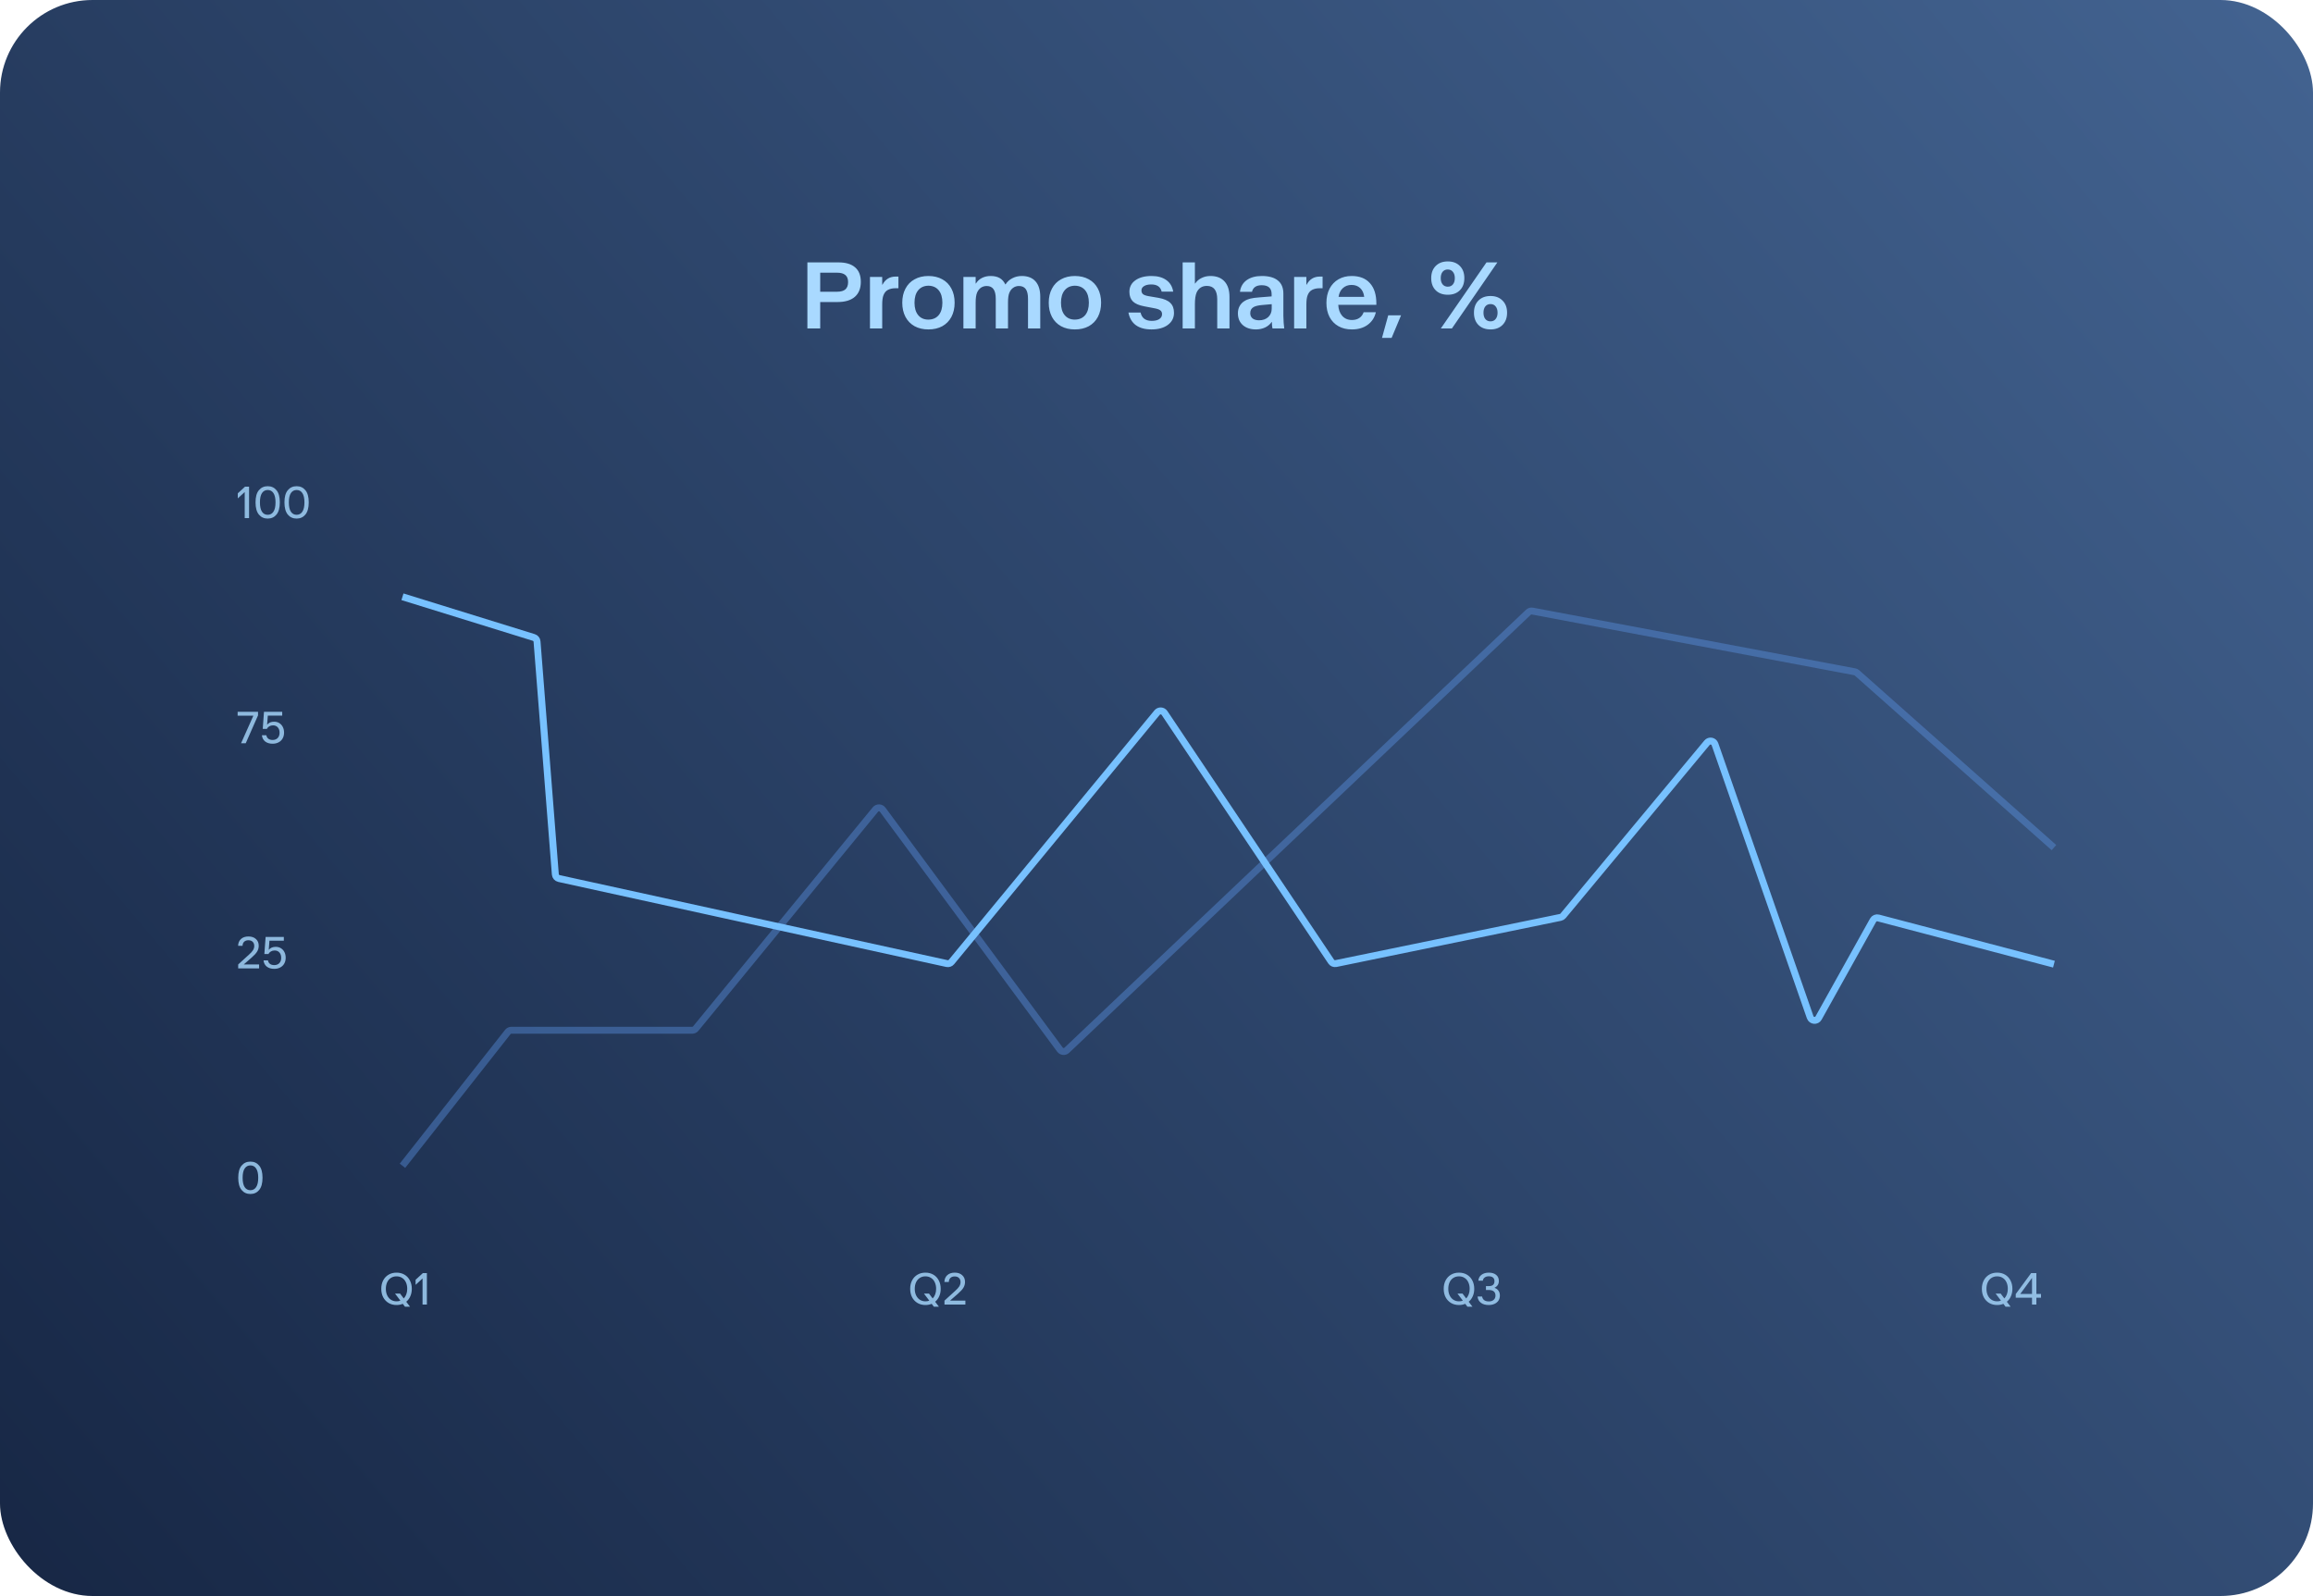 <?xml version="1.0" encoding="UTF-8"?> <svg xmlns="http://www.w3.org/2000/svg" width="500" height="345" viewBox="0 0 500 345" fill="none"> <rect width="500" height="345" rx="20" fill="url(#paint0_linear_129_21350)"></rect> <path opacity="0.4" d="M87 252L109.768 223.086C109.958 222.845 110.248 222.705 110.554 222.705H149.629C149.928 222.705 150.212 222.57 150.402 222.339L189.233 174.995C189.646 174.491 190.423 174.511 190.81 175.035L229.128 226.89C229.485 227.373 230.185 227.435 230.62 227.021L330.392 132.352C330.625 132.131 330.95 132.035 331.265 132.095L400.94 145.215C401.118 145.249 401.283 145.33 401.419 145.45L444 183.223" stroke="#5E96EA" stroke-width="1.5"></path> <path d="M87 129L115.391 137.799C115.782 137.92 116.059 138.268 116.091 138.676L120.046 189.007C120.08 189.447 120.398 189.811 120.829 189.906L204.691 208.289C205.058 208.369 205.438 208.237 205.677 207.948L250.126 154.036C250.552 153.52 251.356 153.559 251.729 154.116L287.759 207.862C287.985 208.199 288.393 208.366 288.791 208.284L337.325 198.306C337.548 198.26 337.748 198.14 337.893 197.966L369.004 160.551C369.501 159.953 370.461 160.127 370.717 160.861L391.305 219.897C391.589 220.712 392.703 220.808 393.123 220.055L404.908 198.913C405.13 198.514 405.594 198.317 406.036 198.433L444 208.42" stroke="#77C1FF" stroke-width="1.5"></path> <path opacity="0.8" d="M89.02 278.6C89.02 279.187 88.913 279.72 88.7 280.2C88.493 280.68 88.2 281.077 87.82 281.39L88.63 282.46H87.54L87.07 281.84C86.663 282.013 86.213 282.1 85.72 282.1C85.073 282.1 84.5 281.953 84 281.66C83.5 281.36 83.11 280.947 82.83 280.42C82.557 279.887 82.42 279.28 82.42 278.6C82.42 277.913 82.557 277.307 82.83 276.78C83.11 276.247 83.5 275.833 84 275.54C84.5 275.247 85.073 275.1 85.72 275.1C86.367 275.1 86.94 275.247 87.44 275.54C87.94 275.833 88.327 276.247 88.6 276.78C88.88 277.307 89.02 277.913 89.02 278.6ZM85.72 281.3C86.027 281.3 86.303 281.25 86.55 281.15L85.39 279.62H86.48L87.28 280.68C87.52 280.433 87.703 280.133 87.83 279.78C87.963 279.427 88.03 279.033 88.03 278.6C88.03 278.067 87.933 277.597 87.74 277.19C87.553 276.777 87.283 276.46 86.93 276.24C86.583 276.013 86.18 275.9 85.72 275.9C85.26 275.9 84.853 276.013 84.5 276.24C84.153 276.46 83.883 276.777 83.69 277.19C83.503 277.597 83.41 278.067 83.41 278.6C83.41 279.133 83.507 279.603 83.7 280.01C83.893 280.417 84.163 280.733 84.51 280.96C84.863 281.187 85.267 281.3 85.72 281.3ZM91.341 276.36L89.841 277.74V276.64L91.411 275.2H92.281L92.281 282H91.341L91.341 276.36Z" fill="#A9D9FF"></path> <path opacity="0.8" d="M203.353 278.6C203.353 279.187 203.247 279.72 203.033 280.2C202.827 280.68 202.533 281.077 202.153 281.39L202.963 282.46H201.873L201.403 281.84C200.997 282.013 200.547 282.1 200.053 282.1C199.407 282.1 198.833 281.953 198.333 281.66C197.833 281.36 197.443 280.947 197.163 280.42C196.89 279.887 196.753 279.28 196.753 278.6C196.753 277.913 196.89 277.307 197.163 276.78C197.443 276.247 197.833 275.833 198.333 275.54C198.833 275.247 199.407 275.1 200.053 275.1C200.7 275.1 201.273 275.247 201.773 275.54C202.273 275.833 202.66 276.247 202.933 276.78C203.213 277.307 203.353 277.913 203.353 278.6ZM200.053 281.3C200.36 281.3 200.637 281.25 200.883 281.15L199.723 279.62H200.813L201.613 280.68C201.853 280.433 202.037 280.133 202.163 279.78C202.297 279.427 202.363 279.033 202.363 278.6C202.363 278.067 202.267 277.597 202.073 277.19C201.887 276.777 201.617 276.46 201.263 276.24C200.917 276.013 200.513 275.9 200.053 275.9C199.593 275.9 199.187 276.013 198.833 276.24C198.487 276.46 198.217 276.777 198.023 277.19C197.837 277.597 197.743 278.067 197.743 278.6C197.743 279.133 197.84 279.603 198.033 280.01C198.227 280.417 198.497 280.733 198.843 280.96C199.197 281.187 199.6 281.3 200.053 281.3ZM206.517 279.01C206.904 278.67 207.187 278.357 207.367 278.07C207.547 277.777 207.637 277.473 207.637 277.16C207.637 276.767 207.524 276.463 207.297 276.25C207.077 276.03 206.767 275.92 206.367 275.92C205.98 275.92 205.677 276.027 205.457 276.24C205.237 276.447 205.12 276.74 205.107 277.12H204.147C204.167 276.493 204.377 276 204.777 275.64C205.177 275.28 205.714 275.1 206.387 275.1C207.06 275.1 207.597 275.283 207.997 275.65C208.404 276.01 208.607 276.493 208.607 277.1C208.607 277.56 208.494 277.977 208.267 278.35C208.047 278.723 207.654 279.157 207.087 279.65L205.367 281.15H208.687V282H204.167V281.15L206.517 279.01Z" fill="#A9D9FF"></path> <path opacity="0.8" d="M318.687 278.6C318.687 279.187 318.58 279.72 318.367 280.2C318.16 280.68 317.867 281.077 317.487 281.39L318.297 282.46H317.207L316.737 281.84C316.33 282.013 315.88 282.1 315.387 282.1C314.74 282.1 314.167 281.953 313.667 281.66C313.167 281.36 312.777 280.947 312.497 280.42C312.223 279.887 312.087 279.28 312.087 278.6C312.087 277.913 312.223 277.307 312.497 276.78C312.777 276.247 313.167 275.833 313.667 275.54C314.167 275.247 314.74 275.1 315.387 275.1C316.033 275.1 316.607 275.247 317.107 275.54C317.607 275.833 317.993 276.247 318.267 276.78C318.547 277.307 318.687 277.913 318.687 278.6ZM315.387 281.3C315.693 281.3 315.97 281.25 316.217 281.15L315.057 279.62H316.147L316.947 280.68C317.187 280.433 317.37 280.133 317.497 279.78C317.63 279.427 317.697 279.033 317.697 278.6C317.697 278.067 317.6 277.597 317.407 277.19C317.22 276.777 316.95 276.46 316.597 276.24C316.25 276.013 315.847 275.9 315.387 275.9C314.927 275.9 314.52 276.013 314.167 276.24C313.82 276.46 313.55 276.777 313.357 277.19C313.17 277.597 313.077 278.067 313.077 278.6C313.077 279.133 313.173 279.603 313.367 280.01C313.56 280.417 313.83 280.733 314.177 280.96C314.53 281.187 314.933 281.3 315.387 281.3ZM321.798 282.1C321.105 282.1 320.545 281.937 320.118 281.61C319.691 281.283 319.455 280.837 319.408 280.27H320.388C320.441 280.603 320.591 280.863 320.838 281.05C321.085 281.23 321.425 281.32 321.858 281.32C322.291 281.32 322.635 281.207 322.888 280.98C323.148 280.753 323.278 280.447 323.278 280.06C323.278 279.653 323.151 279.35 322.898 279.15C322.651 278.95 322.291 278.85 321.818 278.85H321.218V278.01H321.858C322.658 278.01 323.058 277.657 323.058 276.95C323.058 276.597 322.951 276.333 322.738 276.16C322.525 275.98 322.225 275.89 321.838 275.89C321.458 275.89 321.155 275.98 320.928 276.16C320.701 276.333 320.575 276.56 320.548 276.84H319.578C319.611 276.307 319.835 275.883 320.248 275.57C320.661 275.257 321.191 275.1 321.838 275.1C322.498 275.1 323.025 275.26 323.418 275.58C323.811 275.893 324.008 276.337 324.008 276.91C324.008 277.237 323.928 277.527 323.768 277.78C323.608 278.027 323.381 278.217 323.088 278.35V278.39C323.448 278.51 323.728 278.717 323.928 279.01C324.128 279.297 324.228 279.637 324.228 280.03C324.228 280.463 324.125 280.837 323.918 281.15C323.711 281.457 323.421 281.693 323.048 281.86C322.681 282.02 322.265 282.1 321.798 282.1Z" fill="#A9D9FF"></path> <path opacity="0.8" d="M435.02 278.6C435.02 279.187 434.913 279.72 434.7 280.2C434.493 280.68 434.2 281.077 433.82 281.39L434.63 282.46H433.54L433.07 281.84C432.663 282.013 432.213 282.1 431.72 282.1C431.073 282.1 430.5 281.953 430 281.66C429.5 281.36 429.11 280.947 428.83 280.42C428.557 279.887 428.42 279.28 428.42 278.6C428.42 277.913 428.557 277.307 428.83 276.78C429.11 276.247 429.5 275.833 430 275.54C430.5 275.247 431.073 275.1 431.72 275.1C432.367 275.1 432.94 275.247 433.44 275.54C433.94 275.833 434.327 276.247 434.6 276.78C434.88 277.307 435.02 277.913 435.02 278.6ZM431.72 281.3C432.027 281.3 432.303 281.25 432.55 281.15L431.39 279.62H432.48L433.28 280.68C433.52 280.433 433.703 280.133 433.83 279.78C433.963 279.427 434.03 279.033 434.03 278.6C434.03 278.067 433.933 277.597 433.74 277.19C433.553 276.777 433.283 276.46 432.93 276.24C432.583 276.013 432.18 275.9 431.72 275.9C431.26 275.9 430.853 276.013 430.5 276.24C430.153 276.46 429.883 276.777 429.69 277.19C429.503 277.597 429.41 278.067 429.41 278.6C429.41 279.133 429.507 279.603 429.7 280.01C429.893 280.417 430.163 280.733 430.51 280.96C430.863 281.187 431.267 281.3 431.72 281.3ZM440.201 279.7H441.201V280.52H440.201V282H439.261V280.52H435.741V279.73L439.071 275.2H440.201V279.7ZM436.721 279.7H439.261V276.24L436.721 279.7Z" fill="#A9D9FF"></path> <path opacity="0.8" d="M52.9 106.36L51.4 107.74V106.64L52.97 105.2H53.84L53.84 112H52.9L52.9 106.36ZM57.87 112.1C57.077 112.1 56.44 111.81 55.96 111.23C55.48 110.643 55.24 109.763 55.24 108.59C55.24 107.417 55.48 106.543 55.96 105.97C56.44 105.39 57.077 105.1 57.87 105.1C58.657 105.1 59.29 105.39 59.77 105.97C60.25 106.543 60.49 107.417 60.49 108.59C60.49 109.763 60.25 110.643 59.77 111.23C59.29 111.81 58.657 112.1 57.87 112.1ZM57.87 111.28C58.404 111.28 58.817 111.057 59.11 110.61C59.41 110.163 59.56 109.49 59.56 108.59C59.56 107.703 59.41 107.037 59.11 106.59C58.817 106.143 58.404 105.92 57.87 105.92C57.344 105.92 56.93 106.143 56.63 106.59C56.337 107.037 56.19 107.703 56.19 108.59C56.19 109.49 56.337 110.163 56.63 110.61C56.924 111.057 57.337 111.28 57.87 111.28ZM64.12 112.1C63.327 112.1 62.69 111.81 62.21 111.23C61.73 110.643 61.49 109.763 61.49 108.59C61.49 107.417 61.73 106.543 62.21 105.97C62.69 105.39 63.327 105.1 64.12 105.1C64.907 105.1 65.54 105.39 66.02 105.97C66.5 106.543 66.74 107.417 66.74 108.59C66.74 109.763 66.5 110.643 66.02 111.23C65.54 111.81 64.907 112.1 64.12 112.1ZM64.12 111.28C64.654 111.28 65.067 111.057 65.36 110.61C65.66 110.163 65.81 109.49 65.81 108.59C65.81 107.703 65.66 107.037 65.36 106.59C65.067 106.143 64.654 105.92 64.12 105.92C63.594 105.92 63.18 106.143 62.88 106.59C62.587 107.037 62.44 107.703 62.44 108.59C62.44 109.49 62.587 110.163 62.88 110.61C63.174 111.057 63.587 111.28 64.12 111.28Z" fill="#A9D9FF"></path> <path opacity="0.8" d="M54.77 154.707H51.37V153.867H55.78V154.637L53.12 160.667H52.11L54.77 154.707ZM58.926 160.767C58.272 160.767 57.739 160.607 57.326 160.287C56.912 159.96 56.676 159.51 56.616 158.937H57.576C57.629 159.257 57.772 159.507 58.006 159.687C58.246 159.867 58.552 159.957 58.926 159.957C59.386 159.957 59.752 159.817 60.026 159.537C60.299 159.25 60.436 158.867 60.436 158.387C60.436 157.907 60.309 157.524 60.056 157.237C59.802 156.944 59.456 156.797 59.016 156.797C58.709 156.797 58.439 156.867 58.206 157.007C57.972 157.14 57.802 157.324 57.696 157.557H56.796L57.066 153.867L61.006 153.867V154.687L57.896 154.687L57.746 156.627H57.776C58.109 156.214 58.606 156.007 59.266 156.007C59.672 156.007 60.036 156.104 60.356 156.297C60.682 156.49 60.939 156.767 61.126 157.127C61.312 157.48 61.406 157.894 61.406 158.367C61.406 158.854 61.299 159.28 61.086 159.647C60.879 160.007 60.586 160.284 60.206 160.477C59.832 160.67 59.406 160.767 58.926 160.767Z" fill="#A9D9FF"></path> <path opacity="0.8" d="M53.84 206.343C54.227 206.003 54.51 205.69 54.69 205.403C54.87 205.11 54.96 204.806 54.96 204.493C54.96 204.1 54.847 203.796 54.62 203.583C54.4 203.363 54.09 203.253 53.69 203.253C53.303 203.253 53 203.36 52.78 203.573C52.56 203.78 52.443 204.073 52.43 204.453H51.47C51.49 203.826 51.7 203.333 52.1 202.973C52.5 202.613 53.037 202.433 53.71 202.433C54.383 202.433 54.92 202.616 55.32 202.983C55.727 203.343 55.93 203.826 55.93 204.433C55.93 204.893 55.817 205.31 55.59 205.683C55.37 206.056 54.977 206.49 54.41 206.983L52.69 208.483H56.01V209.333H51.49V208.483L53.84 206.343ZM59.277 209.433C58.624 209.433 58.091 209.273 57.677 208.953C57.264 208.626 57.027 208.176 56.967 207.603H57.927C57.981 207.923 58.124 208.173 58.357 208.353C58.597 208.533 58.904 208.623 59.277 208.623C59.737 208.623 60.104 208.483 60.377 208.203C60.651 207.916 60.787 207.533 60.787 207.053C60.787 206.573 60.661 206.19 60.407 205.903C60.154 205.61 59.807 205.463 59.367 205.463C59.061 205.463 58.791 205.533 58.557 205.673C58.324 205.806 58.154 205.99 58.047 206.223H57.147L57.417 202.533L61.357 202.533V203.353L58.247 203.353L58.097 205.293H58.127C58.461 204.88 58.957 204.673 59.617 204.673C60.024 204.673 60.387 204.77 60.707 204.963C61.034 205.156 61.291 205.433 61.477 205.793C61.664 206.146 61.757 206.56 61.757 207.033C61.757 207.52 61.651 207.946 61.437 208.313C61.231 208.673 60.937 208.95 60.557 209.143C60.184 209.336 59.757 209.433 59.277 209.433Z" fill="#A9D9FF"></path> <path opacity="0.8" d="M54.13 258.1C53.337 258.1 52.7 257.81 52.22 257.23C51.74 256.643 51.5 255.763 51.5 254.59C51.5 253.417 51.74 252.543 52.22 251.97C52.7 251.39 53.337 251.1 54.13 251.1C54.917 251.1 55.55 251.39 56.03 251.97C56.51 252.543 56.75 253.417 56.75 254.59C56.75 255.763 56.51 256.643 56.03 257.23C55.55 257.81 54.917 258.1 54.13 258.1ZM54.13 257.28C54.663 257.28 55.077 257.057 55.37 256.61C55.67 256.163 55.82 255.49 55.82 254.59C55.82 253.703 55.67 253.037 55.37 252.59C55.077 252.143 54.663 251.92 54.13 251.92C53.603 251.92 53.19 252.143 52.89 252.59C52.597 253.037 52.45 253.703 52.45 254.59C52.45 255.49 52.597 256.163 52.89 256.61C53.183 257.057 53.597 257.28 54.13 257.28Z" fill="#A9D9FF"></path> <path d="M181.253 56.72C182.835 56.72 184.032 57.077 184.844 57.791C185.67 58.491 186.083 59.534 186.083 60.92C186.083 62.334 185.649 63.419 184.781 64.175C183.913 64.917 182.674 65.288 181.064 65.288H177.305V71H174.533V56.72H181.253ZM180.938 63.062C181.75 63.062 182.352 62.894 182.744 62.558C183.136 62.208 183.332 61.683 183.332 60.983C183.332 60.283 183.136 59.772 182.744 59.45C182.352 59.114 181.75 58.946 180.938 58.946H177.305V63.062H180.938ZM190.706 59.87V61.529H190.769C191.385 60.367 192.337 59.786 193.625 59.786H194.213V62.306H193.583C192.939 62.306 192.393 62.425 191.945 62.663C191.511 62.887 191.189 63.272 190.979 63.818C190.797 64.266 190.706 64.938 190.706 65.834V71H188.06V59.87H190.706ZM200.691 71.21C199.557 71.21 198.563 70.979 197.709 70.517C196.855 70.041 196.197 69.369 195.735 68.501C195.273 67.619 195.042 66.597 195.042 65.435C195.042 64.273 195.273 63.258 195.735 62.39C196.197 61.508 196.855 60.836 197.709 60.374C198.563 59.898 199.557 59.66 200.691 59.66C201.839 59.66 202.84 59.898 203.694 60.374C204.548 60.836 205.206 61.508 205.668 62.39C206.13 63.258 206.361 64.273 206.361 65.435C206.361 66.597 206.13 67.619 205.668 68.501C205.206 69.369 204.548 70.041 203.694 70.517C202.84 70.979 201.839 71.21 200.691 71.21ZM200.691 69.089C201.643 69.075 202.385 68.753 202.917 68.123C203.449 67.479 203.715 66.583 203.715 65.435C203.715 64.287 203.449 63.391 202.917 62.747C202.385 62.103 201.643 61.774 200.691 61.76C199.753 61.774 199.018 62.103 198.486 62.747C197.954 63.391 197.688 64.287 197.688 65.435C197.688 66.583 197.954 67.479 198.486 68.123C199.018 68.767 199.753 69.089 200.691 69.089ZM210.906 59.87V61.277H210.969C211.291 60.759 211.725 60.36 212.271 60.08C212.831 59.8 213.454 59.66 214.14 59.66C214.924 59.66 215.575 59.807 216.093 60.101C216.611 60.395 217.017 60.85 217.311 61.466H217.374C217.738 60.892 218.228 60.451 218.844 60.143C219.46 59.821 220.139 59.66 220.881 59.66C222.169 59.66 223.156 60.045 223.842 60.815C224.528 61.585 224.871 62.691 224.871 64.133V71H222.225V64.574C222.225 63.636 222.064 62.943 221.742 62.495C221.42 62.047 220.923 61.823 220.251 61.823C219.803 61.823 219.397 61.949 219.033 62.201C218.683 62.439 218.41 62.782 218.214 63.23C218.004 63.692 217.899 64.413 217.899 65.393V71H215.253V64.595C215.253 63.657 215.092 62.964 214.77 62.516C214.448 62.054 213.958 61.823 213.3 61.823C212.838 61.823 212.425 61.942 212.061 62.18C211.711 62.418 211.431 62.768 211.221 63.23C211.011 63.734 210.906 64.455 210.906 65.393V71H208.26V59.87H210.906ZM232.355 71.21C231.221 71.21 230.227 70.979 229.373 70.517C228.519 70.041 227.861 69.369 227.399 68.501C226.937 67.619 226.706 66.597 226.706 65.435C226.706 64.273 226.937 63.258 227.399 62.39C227.861 61.508 228.519 60.836 229.373 60.374C230.227 59.898 231.221 59.66 232.355 59.66C233.503 59.66 234.504 59.898 235.358 60.374C236.212 60.836 236.87 61.508 237.332 62.39C237.794 63.258 238.025 64.273 238.025 65.435C238.025 66.597 237.794 67.619 237.332 68.501C236.87 69.369 236.212 70.041 235.358 70.517C234.504 70.979 233.503 71.21 232.355 71.21ZM232.355 69.089C233.307 69.075 234.049 68.753 234.581 68.123C235.113 67.479 235.379 66.583 235.379 65.435C235.379 64.287 235.113 63.391 234.581 62.747C234.049 62.103 233.307 61.774 232.355 61.76C231.417 61.774 230.682 62.103 230.15 62.747C229.618 63.391 229.352 64.287 229.352 65.435C229.352 66.583 229.618 67.479 230.15 68.123C230.682 68.767 231.417 69.089 232.355 69.089ZM248.909 71.21C247.509 71.21 246.382 70.902 245.528 70.286C244.688 69.656 244.156 68.746 243.932 67.556H246.557C246.823 68.76 247.628 69.362 248.972 69.362C249.658 69.362 250.197 69.236 250.589 68.984C250.995 68.718 251.198 68.361 251.198 67.913C251.198 67.535 251.065 67.255 250.799 67.073C250.547 66.877 250.085 66.723 249.413 66.611L247.334 66.212C246.214 66.002 245.402 65.652 244.898 65.162C244.394 64.658 244.142 63.965 244.142 63.083C244.142 62.033 244.576 61.2 245.444 60.584C246.312 59.968 247.474 59.66 248.93 59.66C250.246 59.66 251.31 59.954 252.122 60.542C252.934 61.116 253.431 61.949 253.613 63.041H251.114C250.876 62.005 250.127 61.487 248.867 61.487C248.209 61.487 247.691 61.606 247.313 61.844C246.935 62.068 246.746 62.383 246.746 62.789C246.746 63.139 246.865 63.412 247.103 63.608C247.341 63.79 247.754 63.93 248.342 64.028L250.442 64.385C251.618 64.595 252.465 64.959 252.983 65.477C253.515 65.981 253.781 66.695 253.781 67.619C253.781 68.711 253.333 69.586 252.437 70.244C251.555 70.888 250.379 71.21 248.909 71.21ZM261.66 59.66C262.976 59.66 263.991 60.052 264.705 60.836C265.419 61.62 265.776 62.733 265.776 64.175V71H263.13V64.721C263.13 62.775 262.381 61.802 260.883 61.802C259.861 61.802 259.126 62.271 258.678 63.209C258.426 63.797 258.3 64.651 258.3 65.771V71H255.654V56.72H258.3V61.277H258.363C258.727 60.745 259.196 60.346 259.77 60.08C260.344 59.8 260.974 59.66 261.66 59.66ZM271.504 71.21C270.314 71.21 269.362 70.895 268.648 70.265C267.948 69.635 267.598 68.788 267.598 67.724C267.598 67.15 267.717 66.639 267.955 66.191C268.207 65.729 268.55 65.365 268.984 65.099C269.348 64.861 269.775 64.679 270.265 64.553C270.769 64.427 271.434 64.336 272.26 64.28L274.885 64.07V63.566C274.885 62.292 274.171 61.655 272.743 61.655C271.567 61.655 270.867 62.131 270.643 63.083H268.039C268.179 62.005 268.662 61.165 269.488 60.563C270.328 59.961 271.42 59.66 272.764 59.66C274.29 59.66 275.445 59.982 276.229 60.626C277.027 61.256 277.426 62.208 277.426 63.482V68.291C277.426 68.739 277.447 69.236 277.489 69.782C277.531 70.314 277.573 70.72 277.615 71H275.074C274.99 70.678 274.948 70.258 274.948 69.74V69.614H274.885C274.549 70.104 274.08 70.496 273.478 70.79C272.876 71.07 272.218 71.21 271.504 71.21ZM272.176 69.236C272.988 69.236 273.646 69.005 274.15 68.543C274.654 68.067 274.906 67.458 274.906 66.716V65.75L272.785 65.939C272.001 66.009 271.413 66.149 271.021 66.359C270.517 66.625 270.265 67.073 270.265 67.703C270.265 68.179 270.433 68.557 270.769 68.837C271.119 69.103 271.588 69.236 272.176 69.236ZM282.397 59.87V61.529H282.46C283.076 60.367 284.028 59.786 285.316 59.786H285.904V62.306H285.274C284.63 62.306 284.084 62.425 283.636 62.663C283.202 62.887 282.88 63.272 282.67 63.818C282.488 64.266 282.397 64.938 282.397 65.834V71H279.751V59.87H282.397ZM292.234 71.21C291.128 71.21 290.162 70.979 289.336 70.517C288.51 70.055 287.866 69.39 287.404 68.522C286.956 67.654 286.732 66.639 286.732 65.477C286.732 64.315 286.956 63.293 287.404 62.411C287.866 61.529 288.51 60.85 289.336 60.374C290.162 59.898 291.107 59.66 292.171 59.66C293.907 59.66 295.23 60.178 296.14 61.214C297.064 62.236 297.526 63.692 297.526 65.582V65.897H289.294C289.336 66.877 289.616 67.668 290.134 68.27C290.666 68.872 291.373 69.173 292.255 69.173C292.885 69.173 293.417 69.026 293.851 68.732C294.285 68.438 294.593 68.025 294.775 67.493H297.421C297.155 68.641 296.56 69.551 295.636 70.223C294.726 70.881 293.592 71.21 292.234 71.21ZM294.901 64.175C294.803 63.349 294.509 62.712 294.019 62.264C293.529 61.816 292.913 61.592 292.171 61.592C291.415 61.592 290.785 61.823 290.281 62.285C289.777 62.747 289.469 63.377 289.357 64.175H294.901ZM300.091 68.165H302.863L300.826 73.037H298.747L300.091 68.165ZM309.385 60.122C309.385 59.016 309.707 58.141 310.351 57.497C310.995 56.839 311.87 56.51 312.976 56.51C314.068 56.51 314.936 56.839 315.58 57.497C316.224 58.141 316.546 59.016 316.546 60.122C316.546 61.228 316.224 62.103 315.58 62.747C314.936 63.391 314.068 63.713 312.976 63.713C311.87 63.713 310.995 63.391 310.351 62.747C309.707 62.103 309.385 61.228 309.385 60.122ZM323.686 56.72L313.858 71H311.464L321.334 56.72H323.686ZM311.443 60.122C311.443 60.682 311.576 61.13 311.842 61.466C312.122 61.802 312.493 61.97 312.955 61.97C313.431 61.97 313.802 61.809 314.068 61.487C314.348 61.151 314.488 60.696 314.488 60.122C314.488 59.548 314.348 59.093 314.068 58.757C313.802 58.421 313.431 58.253 312.955 58.253C312.493 58.253 312.122 58.421 311.842 58.757C311.576 59.093 311.443 59.548 311.443 60.122ZM322.216 71.21C321.11 71.21 320.235 70.888 319.591 70.244C318.947 69.6 318.625 68.718 318.625 67.598C318.625 66.492 318.947 65.617 319.591 64.973C320.235 64.315 321.11 63.986 322.216 63.986C323.294 63.986 324.155 64.315 324.799 64.973C325.457 65.617 325.786 66.492 325.786 67.598C325.786 68.704 325.457 69.586 324.799 70.244C324.155 70.888 323.294 71.21 322.216 71.21ZM322.195 69.467C322.671 69.467 323.042 69.299 323.308 68.963C323.588 68.627 323.728 68.172 323.728 67.598C323.728 67.024 323.588 66.569 323.308 66.233C323.042 65.897 322.671 65.729 322.195 65.729C321.733 65.729 321.362 65.897 321.082 66.233C320.816 66.569 320.683 67.024 320.683 67.598C320.683 68.172 320.816 68.627 321.082 68.963C321.362 69.299 321.733 69.467 322.195 69.467Z" fill="#A9D9FF"></path> <defs> <linearGradient id="paint0_linear_129_21350" x1="26.348" y1="373.954" x2="702.351" y2="-198.271" gradientUnits="userSpaceOnUse"> <stop stop-color="#172745"></stop> <stop offset="1" stop-color="#577FB4"></stop> </linearGradient> </defs> </svg> 